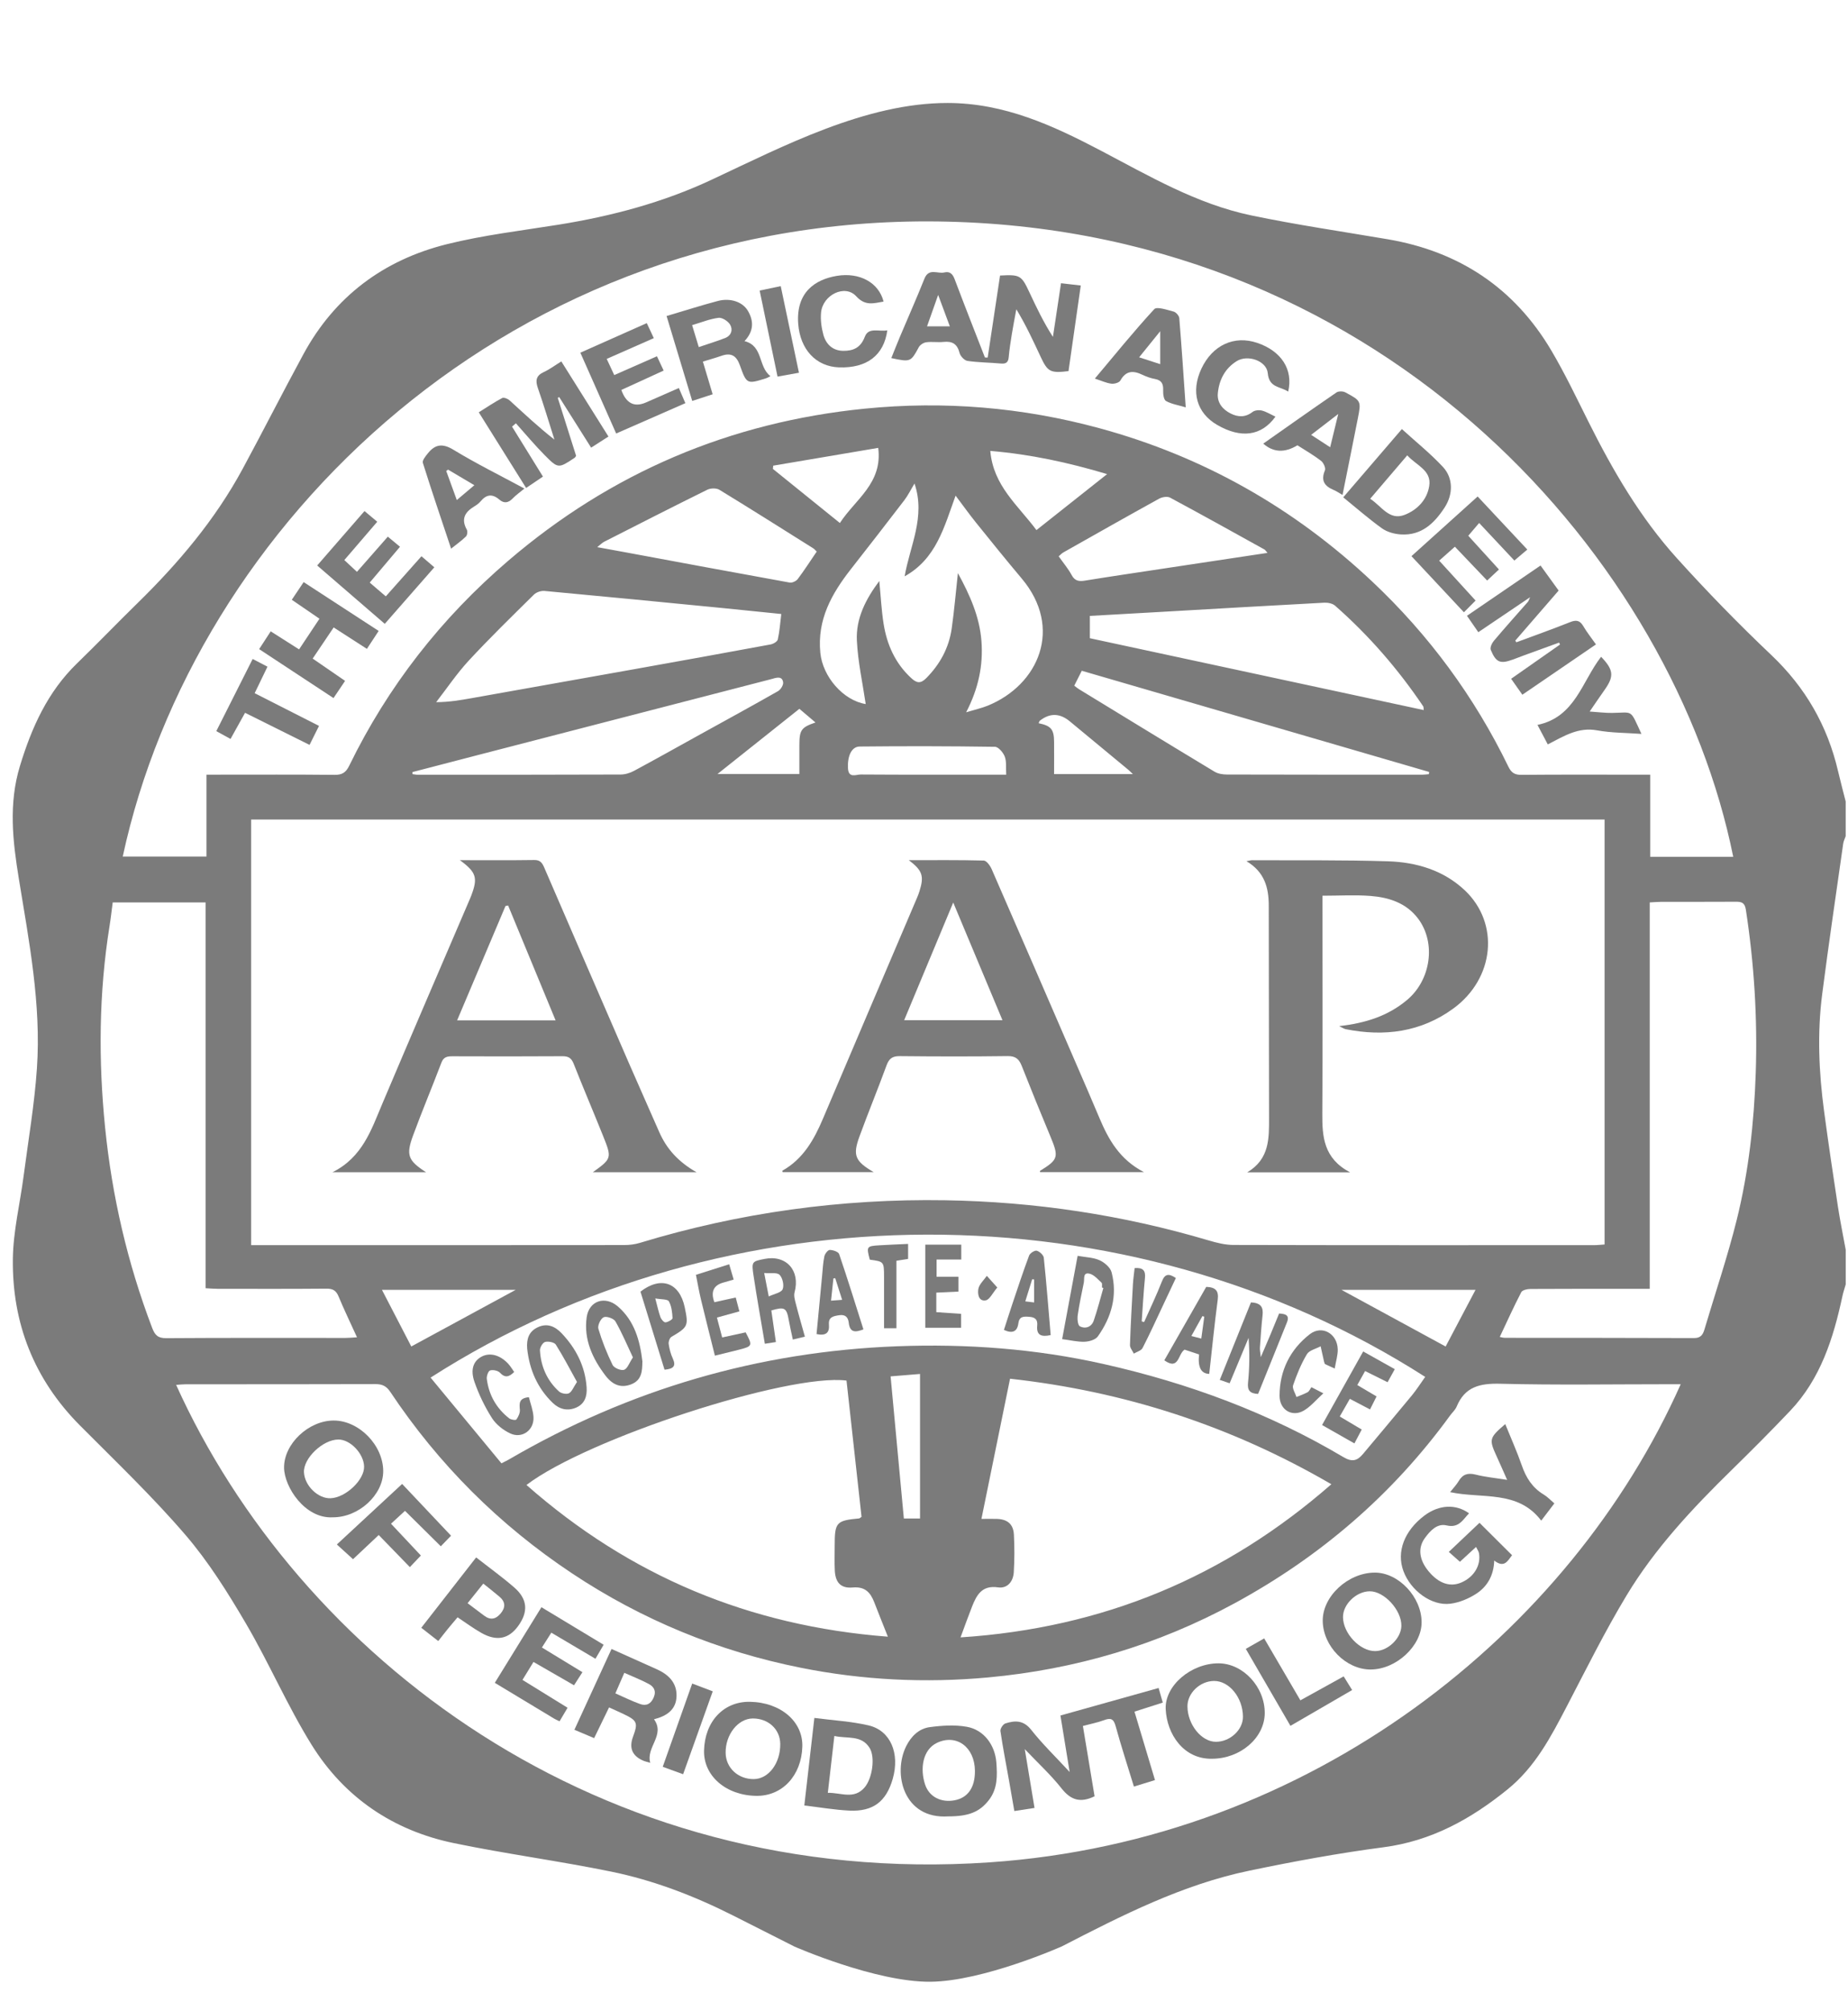 <?xml version="1.0" encoding="utf-8"?>
<svg xmlns="http://www.w3.org/2000/svg" width="148" height="161" viewBox="0 0 148 161" fill="none">
<g filter="url(#filter0_i_126_120)">
<path d="M85.001 151.867C85.001 151.867 78.759 154.641 74.522 154.682C70.128 154.724 63.629 151.867 63.629 151.867C61.986 151.036 60.344 150.201 58.699 149.373C55.586 147.805 52.339 146.557 48.931 145.86C44.757 145.007 40.525 144.446 36.355 143.583C31.478 142.575 27.573 139.923 24.952 135.704C23.01 132.578 21.549 129.156 19.684 125.978C18.234 123.506 16.689 121.038 14.828 118.876C12.194 115.812 9.254 113.007 6.4 110.136C2.719 106.433 0.961 101.935 1.03 96.784C1.059 94.58 1.602 92.383 1.889 90.182C2.266 87.305 2.76 84.434 2.957 81.545C3.307 76.416 2.327 71.382 1.507 66.35C1.015 63.331 0.677 60.355 1.597 57.334C2.536 54.25 3.811 51.403 6.167 49.12C7.805 47.531 9.388 45.884 11.019 44.288C14.297 41.082 17.234 37.606 19.426 33.556C21.077 30.502 22.647 27.405 24.303 24.354C26.815 19.726 30.73 16.816 35.776 15.556C38.717 14.823 41.755 14.469 44.756 13.987C48.983 13.307 53.091 12.216 56.973 10.4C62.719 7.712 69.344 4.236 75.902 4.246C84.972 4.26 91.445 11.416 100.215 13.249C103.827 14.003 107.482 14.536 111.121 15.155C116.867 16.13 121.295 19.068 124.258 24.096C125.344 25.938 126.267 27.878 127.226 29.794C129.174 33.691 131.363 37.448 134.29 40.688C136.71 43.369 139.237 45.964 141.859 48.45C144.594 51.044 146.358 54.116 147.206 57.757C147.396 58.567 147.611 59.372 147.815 60.179V62.952C147.747 63.152 147.644 63.346 147.616 63.552C147.046 67.572 146.45 71.586 145.932 75.612C145.532 78.724 145.664 81.844 146.081 84.947C146.422 87.493 146.799 90.036 147.187 92.576C147.365 93.747 147.605 94.907 147.817 96.073V98.846C147.729 99.153 147.624 99.457 147.557 99.769C146.832 103.144 145.815 106.392 143.365 108.971C141.849 110.567 140.294 112.127 138.721 113.667C135.569 116.752 132.547 119.965 130.264 123.753C128.531 126.629 127.033 129.648 125.48 132.63C124.209 135.069 122.951 137.481 120.746 139.27C117.803 141.657 114.634 143.413 110.783 143.916C107.18 144.387 103.596 145.05 100.039 145.791C94.672 146.91 89.827 149.381 85.001 151.871V151.867ZM20.112 95.702H21.023C30.676 95.702 40.329 95.704 49.981 95.694C50.409 95.694 50.853 95.639 51.261 95.514C59.225 93.094 67.374 91.973 75.688 92.107C82.865 92.222 89.909 93.28 96.8 95.323C97.444 95.514 98.123 95.684 98.786 95.686C108.411 95.71 118.037 95.704 127.662 95.701C127.946 95.701 128.23 95.666 128.505 95.648V61.623H20.112V95.702ZM138.808 64.605C134.071 41.105 111.324 14.596 75.902 13.748C40.934 12.911 15.529 38.114 9.83 64.586H16.535V58.028C16.909 58.028 17.203 58.028 17.497 58.028C20.597 58.028 23.697 58.012 26.796 58.044C27.4 58.051 27.704 57.856 27.967 57.314C31.068 50.952 35.341 45.492 40.713 40.891C48.945 33.843 58.476 29.801 69.243 28.723C75.596 28.087 81.878 28.608 88.052 30.288C96.369 32.55 103.645 36.679 109.907 42.577C114.438 46.843 118.081 51.787 120.803 57.391C121.039 57.874 121.302 58.047 121.844 58.043C124.97 58.015 128.098 58.03 131.224 58.03C131.511 58.03 131.799 58.03 132.162 58.03V64.605H138.804H138.808ZM134.6 106.838C134.211 106.838 133.914 106.838 133.617 106.838C129.13 106.838 124.642 106.913 120.158 106.799C118.533 106.758 117.32 107.026 116.658 108.63C116.547 108.896 116.302 109.107 116.127 109.349C111.526 115.673 105.747 120.641 98.886 124.37C92.712 127.724 86.108 129.675 79.127 130.316C74.1 130.778 69.094 130.533 64.13 129.54C57.527 128.218 51.416 125.706 45.812 121.981C39.995 118.113 35.134 113.27 31.258 107.452C30.946 106.984 30.614 106.827 30.069 106.828C25.012 106.846 19.954 106.838 14.897 106.841C14.644 106.841 14.389 106.872 14.106 106.89C23.857 128.465 47.826 147.268 79.243 145.122C105.073 143.358 125.775 126.668 134.602 106.838H134.6ZM40.158 113.172C40.476 113.009 40.623 112.94 40.762 112.86C50.376 107.253 60.756 104.215 71.867 103.797C77.419 103.588 82.946 103.995 88.388 105.22C95.16 106.743 101.605 109.122 107.587 112.672C108.289 113.089 108.699 112.97 109.155 112.426C110.46 110.863 111.776 109.308 113.071 107.735C113.457 107.266 113.783 106.748 114.139 106.25C90.255 90.948 58.113 91.157 34.484 106.307C36.377 108.596 38.253 110.866 40.16 113.172H40.158ZM76.927 127.108C88.33 126.365 98.118 122.283 106.623 114.846C98.572 110.157 90.028 107.405 80.891 106.396C80.112 110.209 79.368 113.861 78.6 117.62C79.057 117.62 79.431 117.612 79.805 117.62C80.674 117.641 81.154 118.028 81.2 118.881C81.252 119.882 81.251 120.893 81.19 121.894C81.146 122.631 80.682 123.211 79.929 123.103C78.644 122.917 78.218 123.706 77.847 124.643C77.551 125.393 77.282 126.154 76.927 127.106V127.108ZM42.162 114.904C50.44 122.191 60.001 126.196 71.106 127.052C70.695 126.013 70.35 125.166 70.022 124.313C69.715 123.514 69.283 123.024 68.287 123.113C67.328 123.198 66.902 122.709 66.855 121.742C66.824 121.092 66.847 120.437 66.847 119.786C66.847 117.893 66.967 117.755 68.803 117.582C68.849 117.577 68.891 117.527 68.998 117.456C68.599 113.835 68.196 110.182 67.794 106.544C63.108 105.955 47.016 111.198 42.164 114.904H42.162ZM120.111 103.052C120.33 103.095 120.408 103.122 120.487 103.122C125.543 103.127 130.602 103.121 135.659 103.142C136.186 103.144 136.371 102.895 136.498 102.468C137.367 99.539 138.352 96.638 139.089 93.675C140.046 89.824 140.478 85.883 140.611 81.915C140.756 77.533 140.487 73.177 139.82 68.841C139.734 68.279 139.484 68.2 139.015 68.204C137.031 68.218 135.044 68.207 133.06 68.212C132.772 68.212 132.485 68.24 132.121 68.259V99.198C131.742 99.198 131.446 99.198 131.149 99.198C128.294 99.198 125.439 99.191 122.584 99.209C122.324 99.209 121.922 99.296 121.832 99.469C121.235 100.617 120.702 101.799 120.111 103.052ZM9.027 68.257C8.94 68.911 8.873 69.527 8.775 70.137C7.914 75.508 7.875 80.906 8.419 86.299C8.974 91.794 10.211 97.143 12.182 102.317C12.409 102.913 12.646 103.153 13.314 103.149C18.1 103.116 22.886 103.132 27.671 103.131C27.952 103.131 28.233 103.101 28.592 103.08C28.061 101.917 27.557 100.872 27.111 99.8C26.913 99.325 26.647 99.18 26.137 99.184C23.229 99.211 20.32 99.198 17.409 99.196C17.123 99.196 16.837 99.168 16.468 99.15V68.259H9.027V68.257ZM73.238 34.719C72.947 35.201 72.725 35.661 72.421 36.058C71.005 37.91 69.571 39.749 68.135 41.585C66.598 43.552 65.435 45.624 65.697 48.272C65.884 50.18 67.529 52.086 69.332 52.375C69.087 50.704 68.707 49.005 68.624 47.292C68.537 45.517 69.339 43.965 70.42 42.521C70.536 43.717 70.59 44.845 70.766 45.956C71.033 47.627 71.697 49.115 72.973 50.292C73.411 50.698 73.719 50.764 74.18 50.301C75.287 49.182 75.998 47.869 76.219 46.322C76.423 44.886 76.545 43.439 76.715 41.889C77.674 43.648 78.453 45.383 78.6 47.328C78.749 49.272 78.365 51.13 77.376 53.033C78.072 52.822 78.598 52.708 79.088 52.511C83.194 50.845 85.159 46.284 81.827 42.324C80.586 40.849 79.374 39.349 78.165 37.848C77.621 37.172 77.117 36.465 76.53 35.686C75.612 38.204 74.987 40.737 72.45 42.147C72.87 39.704 74.146 37.386 73.239 34.715L73.238 34.719ZM62.572 45.164C60.916 44.996 59.356 44.834 57.795 44.68C53.066 44.218 48.338 43.754 43.608 43.318C43.333 43.292 42.957 43.418 42.763 43.609C41.006 45.342 39.237 47.067 37.559 48.876C36.597 49.914 35.8 51.103 34.93 52.225C35.957 52.218 36.86 52.065 37.762 51.905C42.144 51.126 46.525 50.348 50.905 49.564C54.512 48.919 58.116 48.269 61.718 47.601C61.933 47.56 62.254 47.374 62.291 47.202C62.433 46.577 62.476 45.928 62.57 45.166L62.572 45.164ZM87.284 47.104C96.21 49.025 105.092 50.936 114.022 52.857C113.999 52.664 114.01 52.6 113.984 52.563C111.97 49.577 109.628 46.877 106.923 44.499C106.716 44.316 106.334 44.243 106.04 44.259C101.679 44.491 97.319 44.747 92.958 44.997C91.069 45.105 89.177 45.211 87.283 45.317V47.104H87.284ZM114.435 57.989C114.442 57.93 114.45 57.871 114.456 57.812C105.19 55.114 95.925 52.416 86.636 49.709C86.414 50.149 86.226 50.52 86.033 50.903C86.2 51.028 86.301 51.117 86.415 51.186C90.03 53.393 93.641 55.604 97.267 57.789C97.546 57.958 97.932 58.017 98.267 58.017C103.485 58.031 108.704 58.03 113.921 58.03C114.092 58.03 114.264 58.002 114.435 57.987V57.989ZM33.03 57.822C33.03 57.876 33.03 57.93 33.03 57.984C33.175 58.002 33.321 58.035 33.468 58.035C38.877 58.035 44.289 58.038 49.698 58.017C50.057 58.017 50.45 57.899 50.768 57.729C52.537 56.779 54.286 55.795 56.044 54.823C58.133 53.669 60.23 52.525 62.304 51.344C62.517 51.224 62.745 50.862 62.719 50.644C62.659 50.147 62.249 50.235 61.891 50.345C61.812 50.369 61.734 50.387 61.654 50.408C53.904 52.414 46.156 54.418 38.405 56.424C36.612 56.888 34.82 57.357 33.028 57.822H33.03ZM65.407 40.164C65.29 40.053 65.223 39.963 65.135 39.908C62.633 38.337 60.135 36.755 57.612 35.217C57.373 35.072 56.914 35.081 56.653 35.21C53.888 36.576 51.139 37.977 48.39 39.377C48.222 39.462 48.084 39.611 47.831 39.811C48.669 39.965 49.357 40.087 50.044 40.215C54.443 41.03 58.84 41.853 63.243 42.647C63.441 42.683 63.764 42.533 63.89 42.364C64.411 41.672 64.88 40.94 65.409 40.164H65.407ZM101.512 40.272C101.365 40.107 101.324 40.032 101.261 39.996C98.749 38.604 96.24 37.206 93.708 35.847C93.489 35.73 93.071 35.797 92.829 35.931C90.263 37.347 87.712 38.791 85.161 40.233C85.03 40.306 84.926 40.427 84.787 40.546C85.154 41.069 85.545 41.528 85.824 42.046C86.085 42.531 86.419 42.567 86.897 42.49C88.934 42.16 90.974 41.86 93.014 41.551C95.804 41.13 98.595 40.71 101.509 40.27L101.512 40.272ZM79.31 32.105C79.544 34.902 81.543 36.473 83.005 38.446C84.919 36.93 86.727 35.498 88.666 33.962C85.51 33.02 82.513 32.377 79.312 32.105H79.31ZM80.583 58.03C80.55 57.471 80.619 56.984 80.468 56.582C80.346 56.257 79.96 55.803 79.686 55.798C76.075 55.745 72.463 55.738 68.852 55.776C68.187 55.782 67.862 56.553 67.911 57.515C67.954 58.345 68.566 58.012 68.936 58.015C72.493 58.039 76.052 58.03 79.609 58.03C79.9 58.03 80.189 58.03 80.583 58.03ZM61.925 33.285L61.899 33.546C63.675 34.98 65.45 36.413 67.263 37.878C68.503 35.973 70.696 34.697 70.334 31.862C67.492 32.344 64.71 32.814 61.927 33.286L61.925 33.285ZM118.172 99.279H107.433C110.236 100.805 112.98 102.296 115.776 103.817C116.567 102.32 117.334 100.864 118.17 99.279H118.172ZM32.939 103.815C35.782 102.273 38.544 100.775 41.296 99.282H30.59C31.424 100.895 32.195 102.379 32.939 103.815ZM73.682 117.589V106.015C72.886 106.08 72.151 106.141 71.325 106.209C71.684 110.054 72.034 113.809 72.387 117.589H73.682ZM64.019 52.757C61.852 54.482 59.732 56.169 57.461 57.976H64.019C64.019 57.167 64.019 56.413 64.019 55.658C64.022 54.448 64.168 54.242 65.309 53.85C64.893 53.495 64.486 53.151 64.021 52.757H64.019ZM90.727 57.982C90.541 57.806 90.46 57.719 90.368 57.642C88.805 56.346 87.24 55.05 85.675 53.757C84.876 53.097 84.078 53.081 83.279 53.708C83.227 53.749 83.216 53.839 83.183 53.91C84.174 54.116 84.41 54.397 84.418 55.395C84.424 56.252 84.418 57.11 84.418 57.981H90.727V57.982Z" fill="#7B7B7B"/>
<path d="M72.786 64.875C74.786 64.875 76.787 64.852 78.786 64.906C79.009 64.912 79.299 65.319 79.422 65.6C81.7 70.815 83.959 76.039 86.22 81.26C86.834 82.678 87.451 84.094 88.049 85.519C88.776 87.247 89.666 88.841 91.618 89.857H83.294C83.294 89.837 83.276 89.76 83.298 89.749C84.761 88.846 84.81 88.646 84.123 86.998C83.34 85.123 82.574 83.242 81.829 81.352C81.615 80.808 81.344 80.555 80.706 80.563C77.824 80.602 74.942 80.596 72.06 80.566C71.472 80.56 71.201 80.759 71.002 81.303C70.303 83.211 69.53 85.091 68.831 87C68.276 88.516 68.474 88.978 69.97 89.855H62.674C62.67 89.827 62.644 89.747 62.661 89.737C64.32 88.803 65.192 87.263 65.904 85.584C68.416 79.67 70.938 73.762 73.457 67.851C73.521 67.702 73.578 67.55 73.627 67.395C74.03 66.133 73.875 65.708 72.784 64.875H72.786ZM76.341 68.267C74.986 71.518 73.715 74.564 72.412 77.687H80.283C78.969 74.547 77.694 71.498 76.341 68.267Z" fill="#7B7B7B"/>
<path d="M36.835 64.874C38.929 64.874 40.859 64.89 42.787 64.862C43.272 64.856 43.425 65.098 43.589 65.475C45.852 70.724 48.128 75.969 50.406 81.214C51.194 83.027 52.004 84.828 52.794 86.64C53.387 87.995 54.33 89.039 55.785 89.865H47.476C48.993 88.769 49.013 88.737 48.304 86.968C47.527 85.032 46.707 83.113 45.942 81.173C45.761 80.714 45.518 80.57 45.041 80.573C42.106 80.593 39.169 80.588 36.234 80.578C35.822 80.578 35.527 80.624 35.352 81.085C34.612 83.035 33.803 84.957 33.083 86.914C32.498 88.498 32.676 88.931 34.124 89.865H26.625C29.026 88.666 29.73 86.48 30.612 84.392C32.904 78.974 35.236 73.575 37.552 68.167C37.616 68.016 37.683 67.868 37.74 67.716C38.28 66.29 38.156 65.849 36.833 64.877L36.835 64.874ZM44.494 77.7C43.189 74.543 41.941 71.523 40.693 68.505C40.623 68.518 40.554 68.531 40.484 68.544C39.206 71.564 37.928 74.586 36.609 77.702H44.495L44.494 77.7Z" fill="#7B7B7B"/>
<path d="M107.245 78.163C109.342 77.928 111.149 77.359 112.686 76.07C114.602 74.465 115.033 71.474 113.553 69.532C112.612 68.297 111.227 67.855 109.764 67.74C108.527 67.644 107.276 67.721 105.912 67.721V68.843C105.912 74.28 105.935 79.718 105.899 85.155C105.888 87.012 105.999 88.758 108.125 89.872H99.885C101.693 88.799 101.635 87.118 101.633 85.465C101.63 79.811 101.618 74.156 101.61 68.502C101.608 67.085 101.28 65.82 99.823 64.957C100.075 64.912 100.168 64.879 100.263 64.879C103.905 64.898 107.549 64.85 111.188 64.967C113.452 65.041 115.613 65.689 117.308 67.286C120.121 69.941 119.696 74.347 116.385 76.76C113.798 78.645 110.865 79.025 107.771 78.408C107.644 78.382 107.529 78.297 107.245 78.163Z" fill="#7B7B7B"/>
<path d="M84.97 18.678C85.486 18.739 85.958 18.793 86.555 18.861C86.22 21.2 85.895 23.462 85.573 25.716C84.127 25.891 83.907 25.779 83.35 24.588C82.757 23.317 82.169 22.043 81.395 20.763C81.274 21.424 81.143 22.084 81.035 22.749C80.936 23.364 80.838 23.98 80.784 24.601C80.746 25.032 80.554 25.145 80.147 25.107C79.258 25.027 78.36 25.027 77.48 24.898C77.236 24.862 76.913 24.521 76.849 24.263C76.668 23.546 76.271 23.302 75.565 23.378C75.108 23.427 74.638 23.345 74.184 23.405C73.965 23.435 73.686 23.61 73.583 23.801C72.947 24.98 72.924 25.003 71.381 24.673C71.616 24.091 71.84 23.52 72.078 22.953C72.73 21.406 73.414 19.872 74.035 18.313C74.385 17.434 75.09 17.945 75.629 17.816C76.078 17.71 76.297 17.939 76.457 18.363C77.246 20.457 78.068 22.54 78.879 24.625C78.953 24.625 79.026 24.629 79.1 24.63C79.431 22.438 79.761 20.247 80.091 18.063C81.704 17.978 81.802 18.038 82.455 19.435C83.005 20.611 83.561 21.782 84.325 22.976C84.537 21.57 84.75 20.162 84.973 18.677L84.97 18.678ZM76.069 22.13C75.768 21.321 75.492 20.576 75.134 19.614C74.783 20.609 74.522 21.347 74.244 22.13H76.067H76.069Z" fill="#7B7B7B"/>
<path d="M41.007 30.159C41.814 31.464 42.622 32.77 43.483 34.162C43.039 34.461 42.622 34.742 42.135 35.072C40.883 33.071 39.648 31.099 38.343 29.014C38.986 28.612 39.583 28.207 40.216 27.872C40.349 27.802 40.669 27.927 40.814 28.061C41.977 29.12 43.119 30.199 44.402 31.202C43.965 29.827 43.553 28.44 43.078 27.078C42.864 26.466 42.928 26.077 43.556 25.788C44.019 25.576 44.433 25.26 44.955 24.939C46.209 26.936 47.442 28.904 48.729 30.954C48.275 31.245 47.85 31.516 47.341 31.844C46.48 30.48 45.636 29.141 44.789 27.8C44.749 27.816 44.708 27.834 44.667 27.851C45.159 29.404 45.65 30.956 46.137 32.493C46.093 32.561 46.073 32.62 46.032 32.648C44.727 33.518 44.705 33.541 43.607 32.431C42.807 31.622 42.077 30.743 41.315 29.894C41.214 29.982 41.111 30.07 41.01 30.159H41.007Z" fill="#7B7B7B"/>
<path d="M121.919 51.627C121.595 51.168 121.336 50.797 121.021 50.351C122.348 49.422 123.642 48.515 124.937 47.609C124.913 47.558 124.887 47.506 124.862 47.455C123.938 47.79 123.012 48.125 122.087 48.463C121.782 48.574 121.478 48.695 121.172 48.808C120.155 49.18 119.813 49.057 119.39 48.038C119.315 47.855 119.482 47.496 119.642 47.307C120.535 46.25 121.462 45.219 122.375 44.179C122.409 44.14 122.42 44.082 122.544 43.818C121.063 44.817 119.748 45.706 118.393 46.621C118.076 46.163 117.805 45.77 117.484 45.307C119.453 43.962 121.372 42.652 123.376 41.281C123.866 41.959 124.335 42.606 124.826 43.287C123.652 44.641 122.504 45.967 121.354 47.295C121.381 47.339 121.411 47.385 121.439 47.429C122.873 46.897 124.315 46.385 125.734 45.819C126.223 45.624 126.522 45.66 126.798 46.132C127.082 46.619 127.438 47.063 127.815 47.599C125.847 48.943 123.928 50.255 121.919 51.628V51.627Z" fill="#7B7B7B"/>
<path d="M107.575 35.823C109.163 33.976 110.664 32.227 112.271 30.356C113.391 31.377 114.554 32.31 115.559 33.388C116.403 34.296 116.374 35.596 115.693 36.64C114.871 37.899 113.846 38.889 112.211 38.794C111.693 38.765 111.108 38.61 110.693 38.316C109.636 37.563 108.658 36.7 107.575 35.822V35.823ZM112.702 32.46C111.668 33.67 110.724 34.778 109.733 35.938C110.644 36.522 111.255 37.703 112.49 37.226C113.496 36.837 114.291 36.021 114.463 34.91C114.659 33.646 113.436 33.277 112.701 32.46H112.702Z" fill="#7B7B7B"/>
<path d="M53.384 21.305C54.844 20.872 56.157 20.452 57.49 20.099C58.481 19.838 59.461 20.163 59.888 20.875C60.376 21.692 60.378 22.515 59.625 23.314C61.139 23.694 60.7 25.359 61.702 26.12C61.554 26.195 61.47 26.252 61.377 26.282C59.831 26.768 59.798 26.778 59.257 25.256C58.981 24.478 58.556 24.22 57.782 24.49C57.302 24.658 56.812 24.792 56.291 24.954C56.559 25.852 56.804 26.67 57.074 27.57C56.546 27.743 56.044 27.907 55.438 28.104C54.754 25.841 54.088 23.632 53.384 21.305ZM55.963 23.792C56.706 23.539 57.4 23.328 58.075 23.066C58.573 22.871 58.71 22.394 58.473 21.997C58.305 21.716 57.838 21.411 57.545 21.449C56.84 21.537 56.159 21.819 55.429 22.035C55.62 22.662 55.782 23.195 55.963 23.794V23.792Z" fill="#7B7B7B"/>
<path d="M30.328 46.517C30 47.017 29.708 47.463 29.384 47.956C28.497 47.385 27.66 46.846 26.722 46.241C26.178 47.048 25.641 47.843 25.041 48.734C25.907 49.328 26.74 49.903 27.637 50.519C27.328 50.978 27.046 51.396 26.709 51.896C24.718 50.586 22.766 49.302 20.754 47.977C21.076 47.483 21.353 47.058 21.68 46.553C22.423 47.025 23.143 47.483 23.952 47.997C24.491 47.187 25.022 46.39 25.585 45.542C24.826 45.023 24.119 44.538 23.369 44.025C23.686 43.554 23.967 43.135 24.318 42.61C26.33 43.919 28.313 45.211 30.325 46.519L30.328 46.517Z" fill="#7B7B7B"/>
<path d="M122.318 40.003C121.918 40.343 121.614 40.601 121.279 40.883C120.338 39.881 119.435 38.915 118.46 37.875C118.161 38.226 117.903 38.53 117.588 38.899C118.372 39.76 119.185 40.653 120.046 41.599C119.728 41.896 119.44 42.166 119.099 42.484C118.231 41.574 117.397 40.699 116.516 39.776C116.098 40.147 115.719 40.483 115.259 40.892C116.218 41.942 117.139 42.951 118.174 44.088C117.861 44.403 117.585 44.683 117.24 45.027C115.773 43.459 114.429 42.019 113.039 40.532C114.805 38.94 116.531 37.385 118.339 35.755C119.659 37.164 120.948 38.543 122.315 40.002L122.318 40.003Z" fill="#7B7B7B"/>
<path d="M33.752 40.539C34.113 40.849 34.415 41.109 34.784 41.424C33.451 42.945 32.156 44.423 30.815 45.953C28.992 44.379 27.233 42.861 25.402 41.28C26.673 39.818 27.91 38.396 29.192 36.921C29.551 37.221 29.855 37.478 30.212 37.777C29.331 38.803 28.473 39.802 27.576 40.846C27.919 41.166 28.212 41.439 28.587 41.788C29.409 40.851 30.204 39.944 31.06 38.971C31.375 39.234 31.674 39.482 32.034 39.781C31.222 40.741 30.443 41.664 29.61 42.649C30.054 43.029 30.456 43.374 30.897 43.752C31.851 42.678 32.769 41.646 33.754 40.539H33.752Z" fill="#7B7B7B"/>
<path d="M54.367 27.07C54.55 27.497 54.697 27.838 54.889 28.282C53.043 29.091 51.227 29.886 49.347 30.711C48.373 28.514 47.436 26.397 46.478 24.24C48.272 23.443 50 22.673 51.798 21.873C51.989 22.281 52.158 22.639 52.362 23.075C51.107 23.629 49.902 24.16 48.589 24.738C48.788 25.164 48.974 25.561 49.193 26.033C50.349 25.523 51.45 25.04 52.613 24.527C52.8 24.924 52.955 25.257 53.149 25.672C51.983 26.206 50.867 26.718 49.761 27.224C50.145 28.301 50.803 28.634 51.736 28.225C52.577 27.856 53.417 27.487 54.366 27.07H54.367Z" fill="#7B7B7B"/>
<path d="M42.002 35.117C41.631 35.426 41.318 35.643 41.058 35.914C40.713 36.273 40.364 36.327 39.995 36.007C39.428 35.517 38.948 35.586 38.482 36.151C38.347 36.314 38.159 36.443 37.974 36.556C37.233 37.005 36.909 37.562 37.386 38.41C37.461 38.544 37.424 38.851 37.318 38.955C36.978 39.29 36.581 39.568 36.127 39.931C35.34 37.57 34.574 35.325 33.865 33.062C33.804 32.866 34.084 32.527 34.265 32.301C34.85 31.574 35.438 31.48 36.315 32.014C38.116 33.111 40.016 34.049 42 35.119L42.002 35.117ZM35.884 33.603C35.835 33.639 35.786 33.675 35.738 33.712C36.006 34.451 36.276 35.189 36.584 36.04C37.091 35.612 37.505 35.261 37.989 34.852C37.212 34.392 36.548 33.998 35.885 33.605L35.884 33.603Z" fill="#7B7B7B"/>
<path d="M107.519 35.632C107.227 35.465 107.028 35.323 106.807 35.232C106.075 34.925 105.763 34.482 106.11 33.662C106.188 33.477 105.994 33.05 105.798 32.899C105.198 32.439 104.537 32.06 103.906 31.655C102.888 32.276 101.976 32.232 101.169 31.522C103.127 30.147 105.071 28.769 107.036 27.423C107.201 27.31 107.554 27.317 107.74 27.416C109.017 28.099 109.019 28.114 108.739 29.53C108.343 31.545 107.933 33.557 107.518 35.632H107.519ZM106.528 31.81C106.739 30.939 106.931 30.15 107.175 29.149C106.36 29.776 105.729 30.262 105.004 30.82C105.553 31.176 105.997 31.465 106.528 31.81Z" fill="#7B7B7B"/>
<path d="M87.683 26.314C89.293 24.4 90.809 22.523 92.441 20.754C92.65 20.527 93.474 20.816 93.992 20.95C94.182 20.999 94.428 21.282 94.445 21.474C94.636 23.797 94.788 26.121 94.961 28.617C94.361 28.439 93.827 28.357 93.383 28.111C93.2 28.009 93.141 27.552 93.153 27.263C93.175 26.748 93.038 26.443 92.494 26.345C92.151 26.283 91.808 26.162 91.493 26.01C90.76 25.657 90.173 25.666 89.724 26.472C89.629 26.644 89.236 26.753 89.002 26.722C88.589 26.667 88.192 26.481 87.683 26.314ZM91.229 24.61C91.879 24.821 92.382 24.985 92.917 25.158V22.523C92.297 23.291 91.815 23.885 91.229 24.61Z" fill="#7B7B7B"/>
<path d="M70.763 20.149C69.942 20.288 69.297 20.518 68.567 19.719C67.666 18.736 65.883 19.615 65.756 21.032C65.703 21.612 65.785 22.23 65.939 22.795C66.146 23.558 66.682 24.08 67.518 24.092C68.318 24.103 68.923 23.86 69.262 22.961C69.564 22.166 70.419 22.582 71.061 22.45C70.79 24.461 69.409 25.49 67.199 25.416C65.339 25.354 64.08 23.969 63.926 21.934C63.735 19.41 65.277 18.377 67.021 18.089C68.852 17.787 70.378 18.631 70.762 20.147L70.763 20.149Z" fill="#7B7B7B"/>
<path d="M102.146 29.363C101.024 30.92 99.384 31.129 97.478 30.023C95.835 29.069 95.356 27.369 96.213 25.528C97.096 23.637 98.842 22.828 100.689 23.455C102.61 24.107 103.583 25.576 103.167 27.356C102.528 26.934 101.636 27.058 101.532 25.886C101.442 24.886 99.918 24.367 99.039 24.919C98.1 25.507 97.633 26.422 97.532 27.488C97.461 28.236 97.906 28.78 98.554 29.108C99.144 29.406 99.73 29.435 100.308 28.989C100.488 28.85 100.828 28.816 101.06 28.875C101.417 28.965 101.746 29.175 102.146 29.363Z" fill="#7B7B7B"/>
<path d="M123.956 55.606C123.691 55.104 123.458 54.662 123.131 54.044C126.153 53.419 126.692 50.56 128.227 48.589C129.236 49.642 129.282 50.15 128.496 51.255C128.124 51.777 127.768 52.311 127.312 52.973C128.008 53.018 128.558 53.094 129.109 53.085C130.832 53.062 130.517 52.739 131.458 54.766C130.234 54.676 129.045 54.688 127.895 54.479C126.412 54.209 125.275 54.923 123.956 55.606Z" fill="#7B7B7B"/>
<path d="M24.789 55.644C23.037 54.772 21.367 53.942 19.625 53.075C19.244 53.761 18.881 54.414 18.462 55.169C18.101 54.97 17.761 54.783 17.323 54.543C18.302 52.601 19.257 50.705 20.235 48.765C20.663 48.987 21.015 49.171 21.421 49.382C21.085 50.08 20.77 50.73 20.395 51.505C22.093 52.368 23.786 53.228 25.549 54.124C25.281 54.659 25.047 55.13 24.791 55.644H24.789Z" fill="#7B7B7B"/>
<path d="M60.836 19.266C61.396 19.148 61.891 19.045 62.526 18.911C63.013 21.222 63.492 23.502 63.985 25.846C63.351 25.961 62.834 26.054 62.27 26.155C61.783 23.818 61.318 21.575 60.838 19.267L60.836 19.266Z" fill="#7B7B7B"/>
<path d="M92.788 131.156C92.909 131.578 93.008 131.929 93.123 132.329C92.337 132.579 91.623 132.808 90.856 133.053C91.404 134.882 91.939 136.661 92.499 138.534C91.94 138.705 91.416 138.869 90.811 139.055C90.305 137.402 89.789 135.816 89.346 134.209C89.186 133.626 88.956 133.536 88.427 133.734C87.899 133.93 87.337 134.036 86.725 134.201C87.04 136.092 87.352 137.977 87.661 139.831C86.524 140.385 85.753 140.136 85.016 139.202C84.169 138.127 83.146 137.19 82.07 136.056C82.349 137.739 82.596 139.223 82.851 140.765C82.295 140.85 81.822 140.924 81.235 141.013C81.085 140.156 80.946 139.341 80.801 138.527C80.569 137.221 80.312 135.917 80.121 134.606C80.094 134.418 80.334 134.055 80.52 133.997C81.284 133.755 81.965 133.725 82.581 134.506C83.48 135.646 84.535 136.664 85.665 137.887C85.394 136.231 85.16 134.797 84.927 133.363C87.528 132.634 90.103 131.914 92.786 131.161L92.788 131.156Z" fill="#7B7B7B"/>
<path d="M118.213 119.866C117.73 120.311 117.336 120.673 116.921 121.054C116.601 120.77 116.324 120.525 116.028 120.263C116.908 119.43 117.691 118.69 118.489 117.934C119.304 118.746 120.182 119.618 121.095 120.528C120.742 120.983 120.477 121.585 119.667 120.956C119.631 122.151 119.11 123.041 118.225 123.615C117.612 124.012 116.866 124.324 116.147 124.413C114.643 124.601 112.98 123.368 112.397 121.803C111.822 120.258 112.466 118.563 114.089 117.346C115.241 116.484 116.595 116.407 117.65 117.175C117.148 117.692 116.841 118.375 115.845 118.141C115.09 117.965 114.538 118.571 114.114 119.154C113.527 119.959 113.655 120.912 114.426 121.834C115.237 122.805 116.157 123.107 117.07 122.698C118.06 122.257 118.617 121.322 118.445 120.364C118.419 120.217 118.318 120.085 118.212 119.865L118.213 119.866Z" fill="#7B7B7B"/>
<path d="M48.777 132.716C48.359 133.579 47.993 134.332 47.583 135.174C47.057 134.952 46.552 134.738 46.002 134.506C47.008 132.318 47.977 130.207 48.975 128.035C50.232 128.599 51.415 129.128 52.597 129.659C53.532 130.078 54.209 130.729 54.182 131.81C54.154 132.893 53.401 133.407 52.377 133.665C53.296 134.942 51.719 135.893 52.076 137.152C51.851 137.087 51.701 137.056 51.562 136.999C50.647 136.626 50.358 135.983 50.694 135.07C51.108 133.948 51.038 133.771 49.946 133.25C49.584 133.077 49.215 132.916 48.779 132.716H48.777ZM49.283 131.591C49.979 131.896 50.608 132.212 51.264 132.445C51.763 132.622 52.138 132.437 52.359 131.903C52.579 131.372 52.343 131.04 51.939 130.827C51.33 130.503 50.683 130.252 49.999 129.946C49.745 130.529 49.533 131.018 49.283 131.591Z" fill="#7B7B7B"/>
<path d="M97.058 136.826C94.777 136.865 93.452 134.847 93.357 132.861C93.266 130.968 95.396 129.184 97.584 129.186C99.551 129.187 101.302 131.075 101.289 133.179C101.276 135.154 99.334 136.828 97.058 136.825V136.826ZM99.544 133.46C99.535 131.926 98.44 130.58 97.215 130.597C96.09 130.611 95.085 131.582 95.099 132.642C95.115 134.099 96.225 135.472 97.383 135.469C98.52 135.466 99.551 134.507 99.544 133.46Z" fill="#7B7B7B"/>
<path d="M75.936 141.441C72.348 141.675 71.486 138.006 72.573 135.821C72.969 135.027 73.594 134.409 74.466 134.294C75.441 134.164 76.47 134.096 77.429 134.267C78.798 134.511 79.683 135.723 79.793 137.116C79.877 138.182 79.897 139.236 79.19 140.142C78.445 141.095 77.573 141.441 75.936 141.441ZM78.079 137.79C78.06 135.881 76.591 134.816 75.043 135.551C73.88 136.103 73.669 137.647 74.092 138.904C74.427 139.897 75.391 140.353 76.449 140.152C77.521 139.95 78.092 139.12 78.079 137.79Z" fill="#7B7B7B"/>
<path d="M60.056 132.266C62.521 132.307 64.318 133.846 64.256 135.861C64.184 138.179 62.645 139.825 60.572 139.797C58.145 139.765 56.337 138.2 56.385 136.173C56.439 133.841 57.953 132.23 60.056 132.266ZM62.487 135.626C62.469 134.46 61.533 133.596 60.288 133.601C59.103 133.606 58.083 134.904 58.114 136.374C58.139 137.566 59.119 138.468 60.375 138.455C61.561 138.442 62.51 137.173 62.487 135.628V135.626Z" fill="#7B7B7B"/>
<path d="M64.415 140.568C64.684 138.219 64.946 135.946 65.22 133.558C66.731 133.755 68.175 133.832 69.56 134.155C71.324 134.569 72.082 136.396 71.494 138.445C70.976 140.249 69.921 141.068 68.03 140.978C66.845 140.922 65.668 140.716 64.415 140.568ZM66.298 139.554C67.367 139.537 68.404 140.115 69.251 139.113C69.864 138.389 70.107 136.697 69.643 135.957C68.977 134.895 67.838 135.24 66.821 135.001C66.643 136.55 66.478 137.989 66.298 139.552V139.554Z" fill="#7B7B7B"/>
<path d="M109.771 129.681C107.793 129.682 105.959 127.824 105.933 125.794C105.907 123.827 107.957 121.926 110.104 121.921C112.009 121.918 113.856 123.884 113.851 125.909C113.848 127.796 111.811 129.678 109.771 129.679V129.681ZM110.14 128.206C111.166 128.195 112.218 127.175 112.231 126.179C112.249 124.921 110.851 123.402 109.69 123.417C108.61 123.43 107.545 124.466 107.556 125.491C107.571 126.803 108.92 128.219 110.14 128.206Z" fill="#7B7B7B"/>
<path d="M26.655 117.494C24.424 117.623 22.765 115.059 22.75 113.524C22.732 111.608 24.715 109.747 26.722 109.744C28.756 109.741 30.693 111.725 30.69 113.811C30.686 115.709 28.72 117.504 26.655 117.494ZM29.159 113.427C29.13 112.385 28.05 111.257 27.093 111.265C25.845 111.275 24.28 112.776 24.344 113.901C24.405 114.972 25.471 116.006 26.476 115.967C27.684 115.92 29.189 114.497 29.158 113.429L29.159 113.427Z" fill="#7B7B7B"/>
<path d="M42.727 129.073C42.426 129.563 42.162 129.993 41.843 130.512C43.054 131.26 44.22 131.98 45.455 132.743C45.229 133.124 45.03 133.46 44.813 133.826C44.636 133.741 44.514 133.694 44.403 133.627C42.825 132.676 41.247 131.724 39.627 130.747C40.873 128.727 42.093 126.747 43.361 124.692C45.033 125.702 46.65 126.677 48.344 127.699C48.122 128.08 47.924 128.416 47.687 128.821C46.498 128.117 45.363 127.446 44.154 126.731C43.9 127.133 43.66 127.51 43.4 127.918C44.502 128.59 45.561 129.235 46.645 129.895C46.41 130.26 46.206 130.576 45.971 130.943C44.88 130.314 43.834 129.713 42.725 129.075L42.727 129.073Z" fill="#7B7B7B"/>
<path d="M33.74 126.338C35.23 124.428 36.661 122.594 38.132 120.706C39.194 121.536 40.229 122.279 41.187 123.114C42.26 124.049 42.322 125.065 41.492 126.205C40.742 127.236 39.777 127.439 38.563 126.756C37.908 126.387 37.299 125.933 36.646 125.501C36.368 125.831 36.104 126.137 35.849 126.45C35.61 126.743 35.38 127.043 35.099 127.401C34.652 127.052 34.232 126.725 33.74 126.339V126.338ZM37.45 124.373C37.948 124.747 38.359 125.051 38.764 125.361C39.271 125.747 39.703 125.665 40.102 125.185C40.505 124.7 40.474 124.255 40.002 123.852C39.596 123.504 39.171 123.177 38.706 122.802C38.282 123.329 37.9 123.808 37.448 124.371L37.45 124.373Z" fill="#7B7B7B"/>
<path d="M32.205 114.821C33.538 116.232 34.802 117.57 36.122 118.967C35.816 119.284 35.563 119.545 35.303 119.814C34.312 118.833 33.397 117.928 32.435 116.976C32.025 117.351 31.677 117.671 31.315 118.006C32.118 118.864 32.874 119.671 33.706 120.554C33.402 120.874 33.129 121.159 32.824 121.482C31.939 120.569 31.153 119.76 30.33 118.911C29.595 119.604 28.93 120.229 28.273 120.848C27.834 120.448 27.426 120.077 26.977 119.669C28.729 118.044 30.434 116.463 32.206 114.821H32.205Z" fill="#7B7B7B"/>
<path d="M124.483 116.38C124.162 116.803 123.855 117.205 123.431 117.76C121.555 115.287 118.71 116.029 116.134 115.478C116.402 115.138 116.647 114.888 116.818 114.598C117.142 114.046 117.552 113.917 118.179 114.073C118.958 114.271 119.768 114.346 120.702 114.496C120.395 113.807 120.144 113.226 119.879 112.649C119.235 111.246 119.257 111.142 120.55 110.029C121.004 111.151 121.489 112.228 121.875 113.338C122.216 114.322 122.723 115.129 123.632 115.672C123.93 115.85 124.173 116.117 124.485 116.381L124.483 116.38Z" fill="#7B7B7B"/>
<path d="M99.77 128.028C100.303 127.726 100.747 127.473 101.244 127.19C102.214 128.852 103.168 130.48 104.143 132.148C105.325 131.494 106.436 130.88 107.61 130.23C107.829 130.584 108.024 130.9 108.288 131.324C106.642 132.28 105.038 133.209 103.346 134.191C102.15 132.128 100.986 130.121 99.772 128.027L99.77 128.028Z" fill="#7B7B7B"/>
<path d="M54.708 138.065C54.113 137.848 53.64 137.677 53.076 137.471C53.868 135.235 54.639 133.058 55.436 130.804C56.002 131.018 56.496 131.206 57.081 131.428C56.291 133.639 55.515 135.81 54.709 138.064L54.708 138.065Z" fill="#7B7B7B"/>
<path d="M100.188 100.288C101 100.321 101.184 100.693 101.114 101.316C101.018 102.178 100.964 103.047 100.902 103.913C100.89 104.083 100.931 104.256 100.972 104.671C101.299 103.91 101.531 103.377 101.754 102.841C101.985 102.293 102.205 101.742 102.439 101.175C102.929 101.203 103.306 101.29 103.068 101.884C102.305 103.792 101.531 105.696 100.757 107.614C100.111 107.581 99.884 107.349 99.951 106.698C100.072 105.527 100.082 104.344 99.995 103.124C99.496 104.323 98.994 105.522 98.478 106.761C98.204 106.667 97.985 106.591 97.688 106.49C98.535 104.385 99.36 102.338 100.185 100.285L100.188 100.288Z" fill="#7B7B7B"/>
<path d="M63.495 103.261C63.372 102.678 63.261 102.209 63.176 101.734C62.995 100.71 62.845 100.614 61.773 100.93C61.891 101.741 62.01 102.561 62.139 103.459C61.834 103.506 61.582 103.545 61.254 103.598C60.944 101.747 60.623 99.967 60.354 98.18C60.178 97.014 60.209 97.009 61.22 96.805C62.969 96.452 64.109 97.736 63.634 99.48C63.559 99.756 63.66 100.097 63.736 100.395C63.955 101.252 64.204 102.103 64.46 103.028C64.168 103.098 63.893 103.165 63.495 103.26V103.261ZM61.566 99.81C62.015 99.596 62.564 99.506 62.678 99.234C62.81 98.921 62.678 98.325 62.435 98.079C62.226 97.868 61.695 97.974 61.202 97.932C61.337 98.632 61.434 99.124 61.566 99.808V99.81Z" fill="#7B7B7B"/>
<path d="M42.219 103.971C42.164 103.22 42.345 102.614 43.075 102.273C43.844 101.913 44.472 102.224 44.98 102.758C46.128 103.968 46.864 105.396 46.98 107.086C47.028 107.772 46.846 108.403 46.149 108.706C45.455 109.01 44.8 108.844 44.271 108.336C43.031 107.143 42.397 105.655 42.218 103.97L42.219 103.971ZM46.209 106.655C45.649 105.649 45.123 104.63 44.513 103.666C44.392 103.477 43.913 103.383 43.657 103.452C43.464 103.504 43.23 103.898 43.243 104.127C43.315 105.414 43.809 106.544 44.77 107.418C44.947 107.578 45.37 107.661 45.566 107.56C45.804 107.436 45.924 107.081 46.209 106.655Z" fill="#7B7B7B"/>
<path d="M86.304 96.557C86.967 96.677 87.565 96.684 88.063 96.911C88.459 97.091 88.926 97.491 89.025 97.878C89.507 99.748 89.014 101.473 87.919 103.013C87.73 103.279 87.224 103.422 86.858 103.435C86.302 103.456 85.741 103.314 85.064 103.226C85.484 100.963 85.891 98.778 86.304 96.557ZM88.367 99.131C88.329 99.119 88.293 99.108 88.256 99.097C88.246 98.963 88.289 98.771 88.215 98.704C87.924 98.437 87.63 98.084 87.278 97.991C86.709 97.842 86.861 98.389 86.801 98.695C86.627 99.564 86.435 100.433 86.311 101.308C86.268 101.604 86.312 102.113 86.484 102.2C86.936 102.432 87.42 102.254 87.596 101.738C87.89 100.882 88.114 100.001 88.365 99.131H88.367Z" fill="#7B7B7B"/>
<path d="M51.446 105.015C51.436 105.781 51.408 106.513 50.544 106.847C49.801 107.137 49.114 106.968 48.485 106.14C47.447 104.775 46.737 103.241 46.984 101.479C47.17 100.149 48.46 99.725 49.484 100.611C50.817 101.766 51.252 103.344 51.448 105.013L51.446 105.015ZM50.688 104.69C50.226 103.711 49.814 102.725 49.287 101.805C49.153 101.572 48.57 101.369 48.344 101.475C48.099 101.591 47.843 102.139 47.921 102.398C48.218 103.391 48.606 104.366 49.061 105.297C49.179 105.538 49.731 105.765 49.981 105.683C50.247 105.596 50.391 105.137 50.686 104.69H50.688Z" fill="#7B7B7B"/>
<path d="M75.007 96.85V98.231H76.759V99.42C76.191 99.446 75.611 99.474 74.986 99.503V101.066C75.644 101.112 76.281 101.156 76.972 101.203V102.314H74.103V95.663H76.985V96.852H75.005L75.007 96.85Z" fill="#7B7B7B"/>
<path d="M59.214 101.004C58.592 101.175 58.05 101.326 57.416 101.5C57.56 102.046 57.694 102.549 57.837 103.093C58.52 102.944 59.124 102.814 59.716 102.684C60.287 103.761 60.273 103.797 59.142 104.084C58.543 104.236 57.942 104.381 57.254 104.55C56.872 103.019 56.493 101.536 56.136 100.047C55.979 99.395 55.868 98.733 55.735 98.077C56.599 97.802 57.463 97.528 58.398 97.232C58.525 97.667 58.628 98.02 58.757 98.457C58.447 98.547 58.197 98.626 57.945 98.693C57.148 98.905 56.903 99.431 57.21 100.27C57.754 100.151 58.303 100.029 58.922 99.893C59.018 100.257 59.103 100.582 59.214 101.002V101.004Z" fill="#7B7B7B"/>
<path d="M110.242 107.815C110.051 108.194 109.898 108.501 109.72 108.856C109.174 108.57 108.678 108.309 108.104 108.008C107.84 108.47 107.588 108.908 107.296 109.421C107.874 109.764 108.423 110.091 109.057 110.466C108.866 110.829 108.686 111.169 108.47 111.577C107.585 111.074 106.772 110.61 105.88 110.104C106.994 108.109 108.072 106.184 109.173 104.214C110.048 104.704 110.844 105.15 111.704 105.632C111.5 105.999 111.335 106.3 111.126 106.677C110.533 106.383 109.968 106.1 109.326 105.782C109.114 106.162 108.924 106.504 108.701 106.904C109.223 107.213 109.684 107.485 110.244 107.815H110.242Z" fill="#7B7B7B"/>
<path d="M84.145 102.902C83.41 103.067 82.99 102.925 83.067 102.146C83.114 101.666 82.905 101.47 82.427 101.439C81.982 101.409 81.631 101.386 81.555 101.973C81.468 102.642 81.06 102.797 80.401 102.489C80.63 101.783 80.855 101.068 81.094 100.357C81.525 99.078 81.945 97.796 82.418 96.535C82.49 96.344 82.863 96.104 83.029 96.147C83.258 96.205 83.572 96.496 83.594 96.713C83.807 98.753 83.965 100.798 84.145 102.902ZM82.819 100.289V98.448C82.766 98.445 82.714 98.44 82.662 98.436C82.486 99.003 82.309 99.57 82.112 100.202C82.401 100.238 82.6 100.263 82.819 100.29V100.289Z" fill="#7B7B7B"/>
<path d="M65.394 102.823C65.544 101.239 65.692 99.682 65.842 98.126C65.891 97.613 65.914 97.093 66.021 96.592C66.066 96.391 66.304 96.084 66.453 96.084C66.712 96.086 67.142 96.231 67.204 96.416C67.882 98.403 68.502 100.409 69.149 102.447C68.511 102.688 68.063 102.73 67.972 101.908C67.926 101.497 67.718 101.232 67.204 101.312C66.73 101.386 66.337 101.458 66.387 102.062C66.439 102.694 66.175 102.985 65.393 102.821L65.394 102.823ZM67.444 100.082C67.23 99.408 67.059 98.875 66.889 98.341C66.841 98.351 66.792 98.361 66.745 98.371C66.684 98.941 66.624 99.509 66.555 100.146C66.868 100.123 67.091 100.107 67.442 100.081L67.444 100.082Z" fill="#7B7B7B"/>
<path d="M96.028 104.452C95.641 104.324 95.239 104.192 94.871 104.069C94.327 104.398 94.44 105.765 93.246 104.924C94.37 102.954 95.494 100.987 96.603 99.042C97.344 99.07 97.618 99.344 97.524 100.068C97.262 102.046 97.065 104.033 96.843 106.011C96.188 105.991 95.917 105.471 96.029 104.452H96.028ZM96.447 101.43C96.397 101.414 96.346 101.399 96.296 101.383C96.015 101.889 95.734 102.395 95.412 102.977C95.706 103.052 95.918 103.107 96.207 103.182C96.296 102.542 96.371 101.987 96.447 101.43Z" fill="#7B7B7B"/>
<path d="M41.18 105.855C40.772 106.26 40.451 106.352 40.041 105.917C39.88 105.746 39.483 105.662 39.253 105.733C39.102 105.778 38.959 106.188 38.986 106.412C39.15 107.701 39.754 108.767 40.78 109.571C40.922 109.682 41.302 109.736 41.355 109.661C41.513 109.44 41.657 109.133 41.634 108.877C41.587 108.371 41.552 107.949 42.358 107.876C42.483 108.39 42.694 108.919 42.725 109.46C42.787 110.512 41.812 111.224 40.861 110.776C40.3 110.512 39.728 110.064 39.4 109.548C38.826 108.647 38.349 107.658 37.998 106.649C37.652 105.653 37.921 104.988 38.544 104.642C39.215 104.268 40.054 104.485 40.723 105.223C40.897 105.417 41.031 105.649 41.178 105.855H41.18Z" fill="#7B7B7B"/>
<path d="M106.89 105.582C106.516 105.41 106.299 105.31 106.106 105.221C106.075 105.132 106.051 105.083 106.04 105.033C105.946 104.621 105.857 104.21 105.765 103.8C105.388 104.005 104.854 104.118 104.664 104.435C104.202 105.209 103.852 106.063 103.56 106.921C103.474 107.174 103.73 107.543 103.83 107.86C104.129 107.734 104.442 107.631 104.723 107.475C104.852 107.403 104.919 107.221 105.027 107.074C105.337 107.235 105.564 107.35 105.982 107.566C105.393 108.097 104.962 108.636 104.403 108.956C103.478 109.487 102.474 108.896 102.476 107.76C102.479 105.756 103.317 104.056 104.899 102.831C105.87 102.08 107.101 102.779 107.135 104.038C107.149 104.508 106.992 104.985 106.892 105.583L106.89 105.582Z" fill="#7B7B7B"/>
<path d="M53.22 105.673C52.567 103.554 51.93 101.49 51.293 99.423C52.925 98.161 54.416 98.685 54.836 100.671C55.153 102.172 55.102 102.259 53.774 103.044C53.632 103.128 53.526 103.432 53.552 103.611C53.609 104.01 53.712 104.415 53.882 104.779C54.179 105.418 53.893 105.612 53.22 105.673ZM52.479 99.964C52.665 100.661 52.75 101.083 52.898 101.481C52.962 101.651 53.175 101.896 53.297 101.883C53.505 101.862 53.865 101.656 53.861 101.543C53.838 101.085 53.785 100.583 53.567 100.199C53.46 100.015 52.959 100.056 52.477 99.966L52.479 99.964Z" fill="#7B7B7B"/>
<path d="M91.628 101.86C92.107 100.779 92.621 99.711 93.051 98.61C93.291 97.994 93.593 97.947 94.171 98.334C93.837 99.047 93.497 99.769 93.155 100.493C92.612 101.645 92.087 102.806 91.504 103.938C91.393 104.152 91.043 104.24 90.803 104.387C90.696 104.155 90.488 103.921 90.496 103.694C90.55 102.068 90.642 100.441 90.733 98.816C90.758 98.389 90.823 97.966 90.869 97.538C91.545 97.484 91.756 97.738 91.695 98.342C91.581 99.493 91.519 100.651 91.436 101.806C91.501 101.824 91.564 101.842 91.63 101.86H91.628Z" fill="#7B7B7B"/>
<path d="M72.727 95.602V96.805C72.408 96.854 72.077 96.907 71.791 96.951V102.355H70.801C70.801 100.974 70.805 99.603 70.801 98.233C70.796 97.016 70.791 97.016 69.659 96.864C69.38 95.809 69.397 95.776 70.44 95.713C71.167 95.668 71.895 95.641 72.728 95.602H72.727Z" fill="#7B7B7B"/>
<path d="M79.87 99.092C79.488 99.539 79.256 100.069 78.942 100.122C78.348 100.224 78.286 99.566 78.354 99.203C78.426 98.826 78.792 98.505 79.031 98.159C79.272 98.427 79.512 98.695 79.87 99.093V99.092Z" fill="#7B7B7B"/>
</g>
<defs>
<filter id="filter0_i_126_120" x="0.789" y="0.729" width="147.211" height="163.543" filterUnits="userSpaceOnUse" color-interpolation-filters="sRGB">
<feFlood flood-opacity="0" result="BackgroundImageFix"/>
<feBlend mode="normal" in="SourceGraphic" in2="BackgroundImageFix" result="shape"/>
<feColorMatrix in="SourceAlpha" type="matrix" values="0 0 0 0 0 0 0 0 0 0 0 0 0 0 0 0 0 0 127 0" result="hardAlpha"/>
<feOffset dy="4"/>
<feGaussianBlur stdDeviation="2"/>
<feComposite in2="hardAlpha" operator="arithmetic" k2="-1" k3="1"/>
<feColorMatrix type="matrix" values="0 0 0 0 0 0 0 0 0 0 0 0 0 0 0 0 0 0 0.25 0"/>
<feBlend mode="normal" in2="shape" result="effect1_innerShadow_126_120"/>
</filter>
</defs>
</svg>